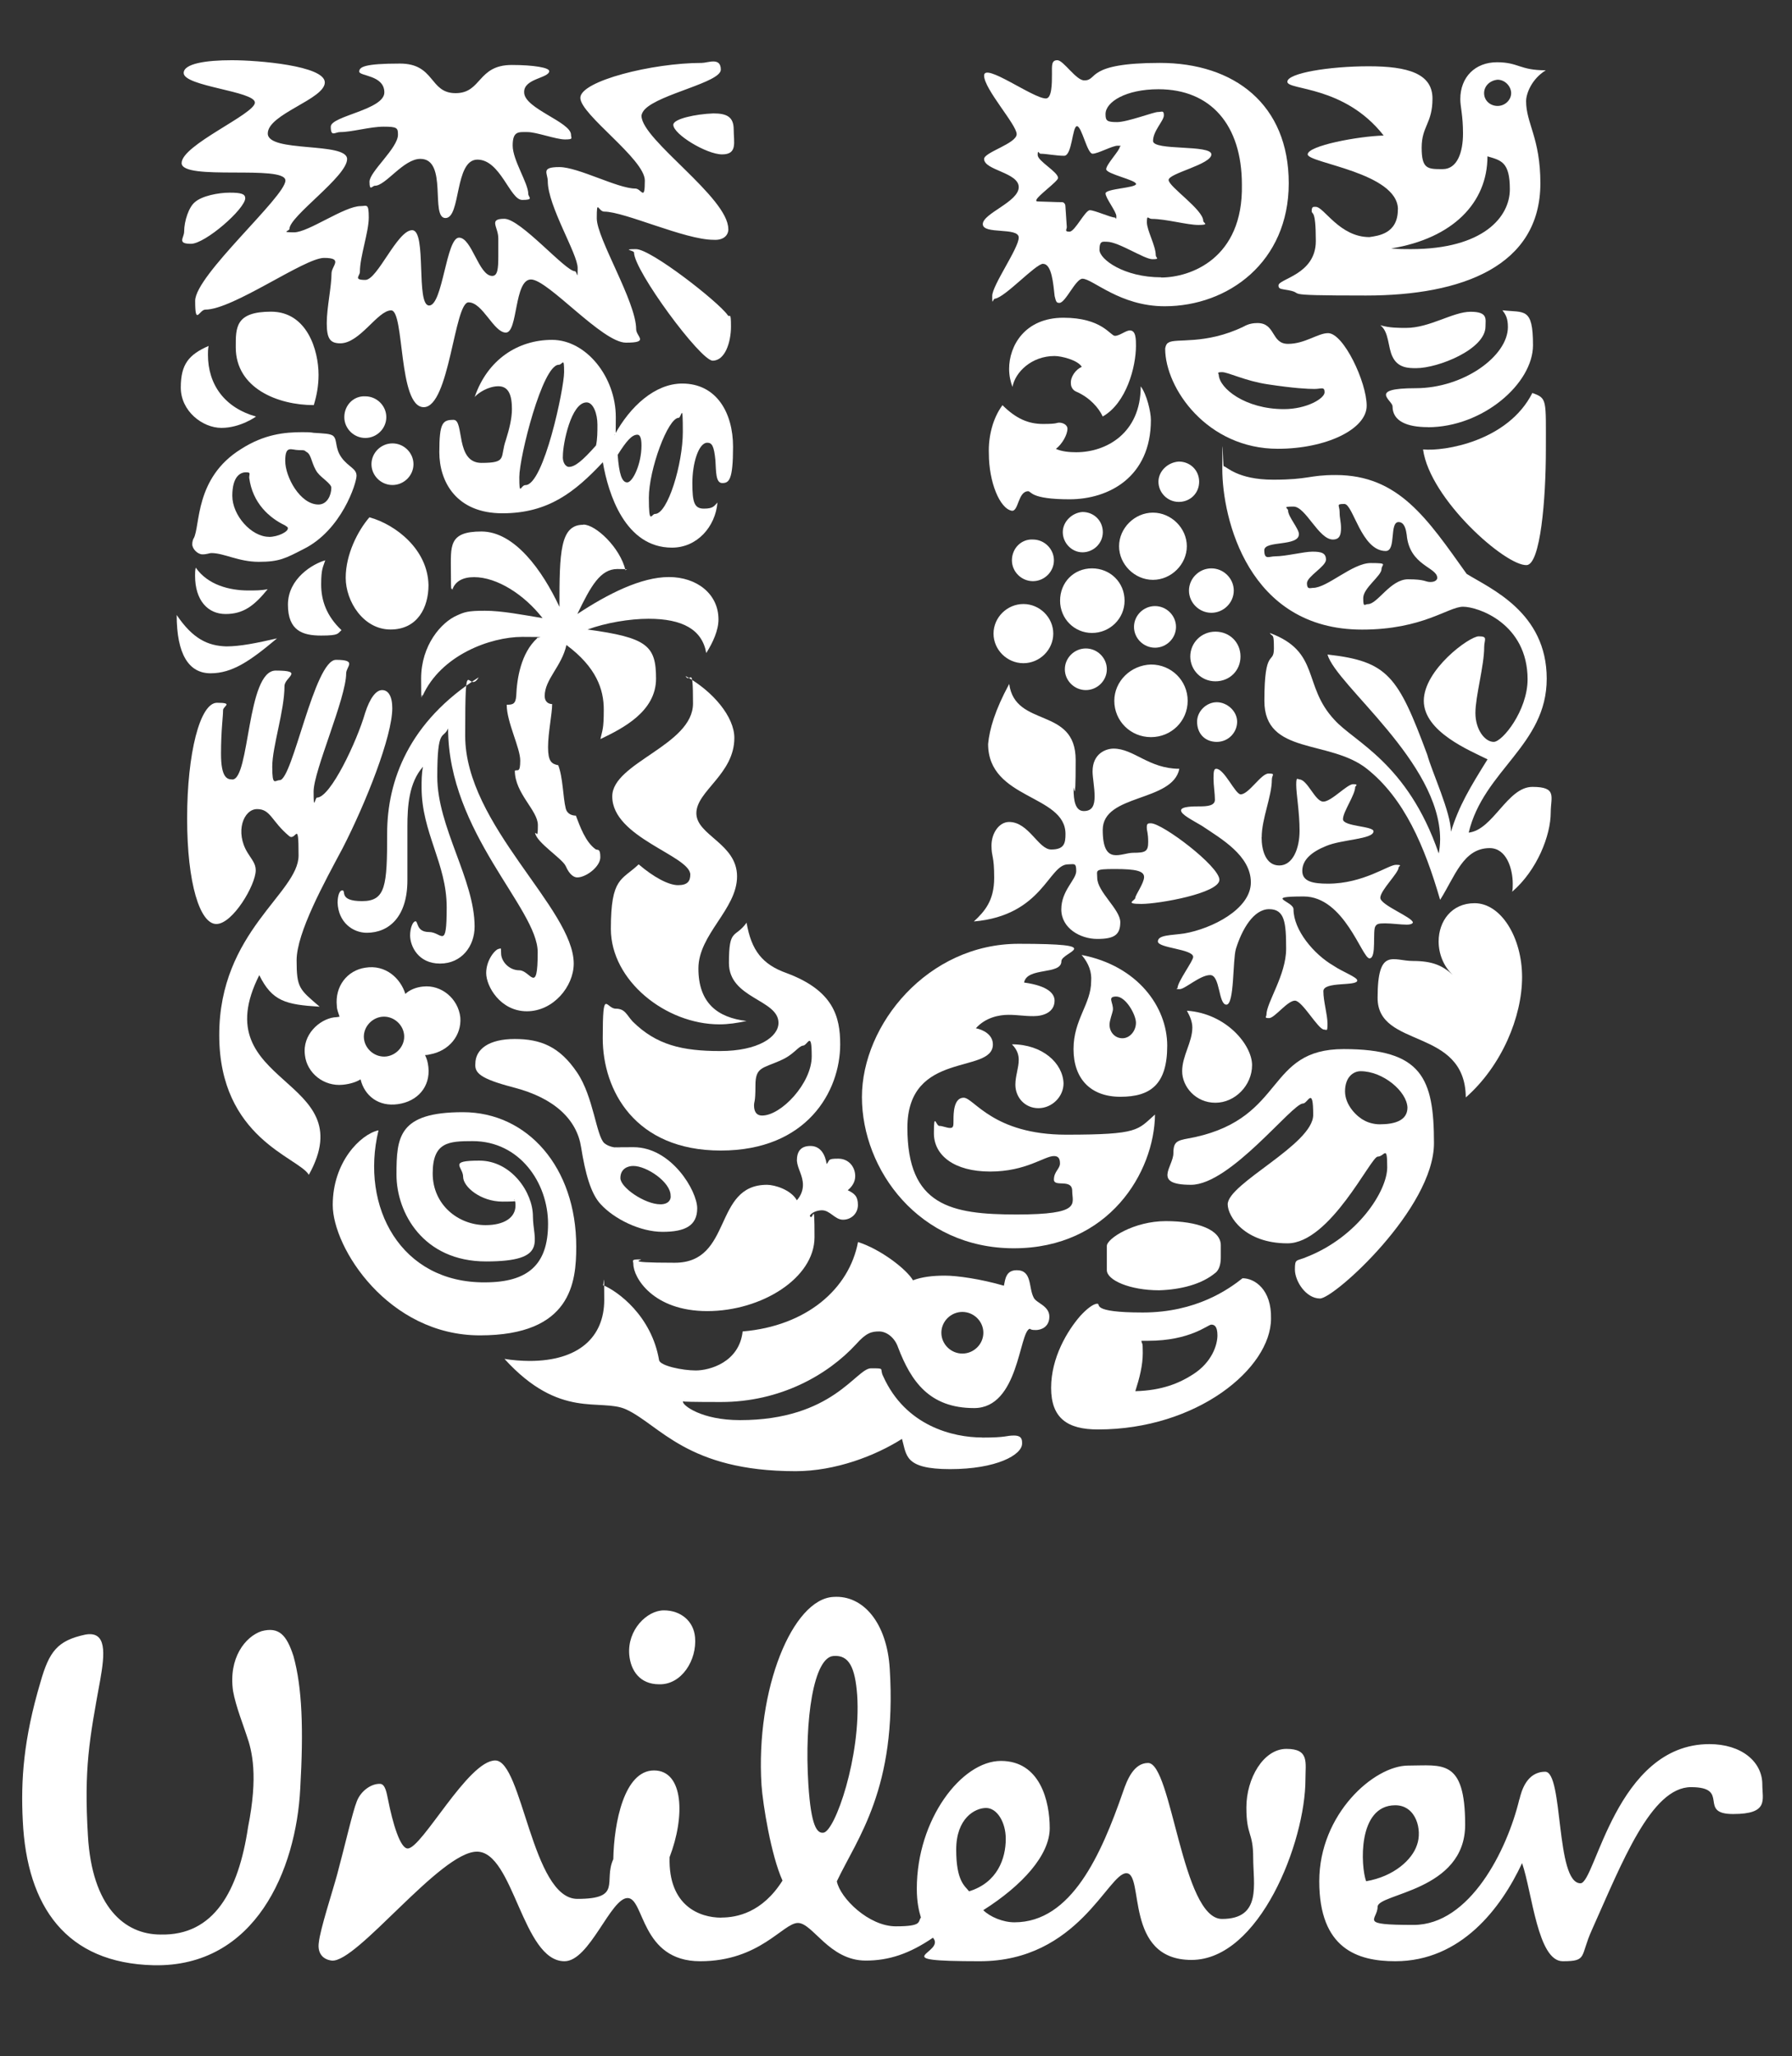 <?xml version="1.0" encoding="UTF-8"?>
<svg xmlns="http://www.w3.org/2000/svg" id="Layer_1" version="1.1" viewBox="0 0 1920 2202.9">
  <rect x="0" y="0" width="1920" height="2202.9" fill="#333333" stroke="none"/>
  <defs>
    <style>
      .st0 {
        fill: #fff;
      }
    </style>
  </defs>
  <path class="st0" d="M773,2054.3c16,0,43.6-5,65.4-39.6-12.4-27.4-21.1-82.1-22.5-102.3-6.5-103,33.4-199.5,77.1-201.6,32-2.2,57.4,28.1,60.3,77.1,8,128.2-34.9,181.5-56.7,227.6,3.6,18,34.2,48.2,63.2,48.2s23.3-5,26.9-9.4c-2.2-7.2-4.4-16.6-4.4-31,0-74.2,48-136.8,90.1-136.8s52.3,43.2,52.3,72-29.1,61.2-71.2,87.9c7.3,7.2,21.1,13,33.4,13,61.1,0,93-72.7,116.3-139.7,4.4-13,11.6-31,26.9-31,25.4,0,36.3,167.1,79.2,167.1s33.4-37.4,33.4-65.5-7.3-23-7.3-54,18.2-62.7,42.9-62.7,20.4,14.4,20.4,32.4c0,67.7-49.4,193.7-122.1,193.7s-50.2-92.9-69.8-92.9-51.6,94.3-157,94.3-35.6-8.6-50.2-25.2c-25.4,17.3-47.3,24.5-72,24.5-39.3,0-56.7-40.3-72.7-40.3s-40.7,41-104.7,41-59.6-67.7-77.8-67.7-40.7,67.7-67.6,67.7c-45.1,0-54.5-117.4-93.8-117.4s-128.7,119.5-155.6,116.7c-10.9-1.4-15.3-9.4-13.8-19.4,1.5-14.4,14.5-54,19.6-72.7,8.7-32.4,16.7-67.7,21.1-78.5,4.4-11.5,16-19.4,25.4-18.7,5.1.7,6.5,9.4,8,16.6,5.1,25.9,13.1,52.6,21.1,52.6,15.3,0,64.7-94.3,93.8-94.3s39.3,148.3,88,148.3,27.6-18.7,38.5-42.5c.7-38.9,11.6-95.1,43.6-95.1s33.4,49.7,16.7,92.9c-1.5,52.6,32.7,64.8,55.2,64.8ZM1627.9,1927.5c-13.1,54.7-53.1,134.7-113.4,134.7s-38.5-5-38.5-19.4,93.8-16.6,93.8-87.9-24.7-63.4-61.1-63.4-95.2,51.8-95.2,123.9,40.7,85.7,81.4,85.7c70.5,0,113.4-56.9,135.9-105.1,10.9,31.7,16.7,105.1,43.6,105.1s18.2-5,31.3-33.8c32-71.3,63.2-152.7,106.1-152.7s6.5,28.8,45.1,28.8,31.3-15.1,31.3-31.7c0-24.5-22.5-43.2-56.7-43.2-100.3,0-122.1,149.1-138.1,149.1-26.9,0-18.2-119.5-37.8-119.5s-25.4,20.2-27.6,29.5ZM918.4,1815.9c-2.2-29.5-8.7-43.2-25.4-41.8-21.1,1.4-31.3,67.7-26.9,137.5,2.9,45.4,9.4,52.6,16,51.8,12.4-.7,40.7-82.1,36.3-147.6ZM744.7,1754c-1.5-17.3-15.3-28.8-33.4-28.8s-39.3,20.9-37.1,47.5c1.5,17.3,11.6,31.7,32,31.7,24,.7,40.7-25.9,38.5-50.4ZM1077.6,1970c0-18-9.4-33.1-21.1-33.1s-32,10.8-32,44.7,9.4,38.9,13.8,44.6c30.5-9.4,39.3-35.3,39.3-56.2ZM1494.9,1934c22.5,0,29.1,26.6,23.3,42.5-5.1,15.8-24.7,33.8-54.5,38.9-5.8-15.8-9.5-81.4,31.3-81.4ZM264.2,1859.1c-2.9-9.4-11.6-31-14.5-47.5-5.1-35.3,13.1-58.3,30.5-64.1,18.9-5,26.9,4.3,34.2,26.6,9.4,33.8,10.9,78.5,7.3,141.9-4.4,87.1-48,191.6-157,189.4-93.8-2.2-135.9-62.7-140.3-154.8-2.2-43.2.7-87.1,18.9-148.3,9.4-33.1,18.2-44.7,48-51.1,23.3-4.3,21.1,20.2,16,49-11.6,63.4-17.4,94.3-13.1,166.4,4.4,76.3,39.3,105.9,77.8,105.9,57.4,1.4,83.6-46.8,93.8-115.2,10.9-54.7,4.4-81.4-1.5-97.9Z"></path>
  <path class="st0" d="M1524.7,481.5c7.3,53.3,88.7,125.3,111.2,123.9,14.5-1.4,20.4-69.9,20.4-123.9s1.5-54.7-14.5-60.5c-26.2,51.8-94.5,62.7-117,60.5ZM1529.8,457.7c58.9,0,112.7-46.8,112.7-87.9s-9.4-34.6-32.7-37.4c3.6,5,5.8,8.6,5.8,18,0,31-47.3,65.5-98.9,65.5s-24.7,13-24.7,19.4c0,15.8,15.3,22.3,37.8,22.3ZM1517.4,394.4c-8,0-19.6,0-25.4-12.2-5.1-10.1-3.6-26.6-13.1-33.8,9.4,2.9,19.6,2.9,27.6,2.9,25.4,0,50.2-17.3,69.1-17.3s16,7.9,16,15.8c0,24.5-50.9,44.6-74.1,44.6Z"></path>
  <path class="st0" d="M248.9,835.1c18.9,0,15.3-116.7,46.5-116.7s9.4,7.2,9.4,16.6c0,26.6-13.1,64.8-13.1,86.4s2.9,14.4,8,14.4c13.8,0,37.1-128.9,60.3-128.9s10.9,7.2,10.9,14.4c0,26.6-34.9,104.4-34.9,126.7s1.5,6.5,3.6,6.5c14.5,0,42.9-60.5,51.6-90.7,5.1-15.8,11.6-24.5,18.2-24.5s10.9,6.5,10.9,19.4c0,30.2-28.3,101.5-53.1,149.8-19.6,36.7-49.4,90.7-49.4,120.3s2.9,31,24.7,49.7c-36.3-2.2-50.9-5.8-64.7-33.8-60.3,119.5,111.9,108,53.1,213.9-10.9-18.7-96-38.9-96-149.8s85-151.9,85-192.3-2.9-14.4-10.2-20.9c-18.9-15.8-19.6-28.8-34.2-28.8s-24,24.5-10.2,46.8c4.4,7.2,8.7,11.5,8.7,18.7,0,15.8-24.7,57.6-42.2,57.6s-31.3-43.2-31.3-113.1,13.8-123.9,32-123.9,6.5,3.6,6.5,7.9c0,7.2-2.2,21.6-2.2,46.8s6.5,27.4,11.6,27.4Z"></path>
  <path class="st0" d="M392.9,999.3c24,0,43.6-17.3,43.6-56.2v-57.6c0-21.6,1.5-46.8,16.7-64.1-1.5,7.2-1.5,15.1-1.5,22.3,0,48.2,26.9,81.4,26.9,128.2s-5.1,26.6-18.9,26.6-11.6-11.5-14.5-11.5-5.8,7.2-5.8,15.1c0,11.5,8.7,30.2,32,30.2s37.1-18.7,37.1-39.6c0-50.4-40-106.6-40-160.6s6.5-39.6,11.6-51.8c0,111.6,96,193,96,239.8s-8,19.4-19.6,19.4-19.6-10.1-19.6-18-.7-5-2.2-5c-3.6,0-13.8,11.5-13.8,25.9s15.3,41,43.6,41,50.2-26.6,50.2-51.1c0-59-116.3-148.3-116.3-244.1s2.9-42.5,14.5-62.6c-74.9,47.5-98.1,110.9-98.1,167.1s-1.5,72.7-26.9,72.7-16.7-11.5-21.1-11.5-5.1,10.1-5.1,13c.7,20.9,16,32.4,31.3,32.4Z"></path>
  <path class="st0" d="M1375.6,438.3c24.7,0,43.6-11.5,43.6-18s-3.6-3.6-10.9-3.6-21.8-.7-50.2-5c-24-3.6-42.2-13-48.7-13s-3.6,1.4-3.6,2.9c.7,14.4,28.3,36.7,69.8,36.7ZM1252.1,367c7.3-5,39.3,2.9,80.7-17.3,5.1-2.9,10.2-3.6,14.5-3.6,19.6,0,14.5,22.3,32.7,22.3s32-11.5,42.9-11.5c16.7,0,41.4,52.6,41.4,77.8s-43.6,46.1-95.2,46.1c-75.6,0-120.7-64.8-120.7-107.3.7-4.3,2.2-5.8,3.6-6.5Z"></path>
  <path class="st0" d="M405.2,1211c-18.9,4.3-48.7,33.8-48.7,79.9s59.6,139.7,157.7,139.7,103.2-56.9,103.2-95.1c0-85-52.3-144-121.4-144s-71.2,26.6-71.2,67,28.3,92.9,96,92.9,50.2-22.3,50.2-48.2-23.3-59.8-57.4-59.8-17.4,6.5-17.4,17.3,18.9,26.6,42.2,26.6,10.2-1.4,12.4-2.2c1.5,1.4,1.5,4.3,1.5,6.5,0,13-12.4,20.9-32,20.9-29.1,0-56.7-21.6-56.7-55.4s17.4-34.6,42.9-34.6c50.2,0,80.7,44.6,80.7,88.6s-21.8,62.7-67.6,62.7c-90.1.7-133.8-80.7-114.1-162.7Z"></path>
  <path class="st0" d="M1008.6,1427.8c0,12.2,10.2,22.3,22.5,22.3s22.5-10.1,22.5-22.3-10.2-22.3-22.5-22.3-22.5,10.1-22.5,22.3ZM1052.2,1540.1c26.9,0,25.4-2.2,34.2-2.2s8.7,5,8.7,8.6c0,12.2-27.6,27.4-77.1,27.4s-46.5-15.1-51.6-32.4c-28.3,18-71.2,34.6-114.1,34.6-116.3,0-145.4-49.7-181.7-66.3-27.6-12.2-70.5,11.5-130.1-54,8,1.4,18.9,2.2,26.9,2.2,52.3,0,80-25.2,80-65.5s-.7-10.8-1.5-15.8c16,6.5,52.3,33.1,60.3,80.7,1.5,5.8,24.7,10.8,39.3,10.8s46.5-8.6,50.2-41.8c68.3-5.8,114.1-45.4,123.6-95.8,24.7,7.9,52.3,29.5,58.9,41,9.4-3.6,21.1-5,34.2-5s38.5,3.6,63.2,10.8c1.5-7.2,2.2-16.6,13.8-16.6,16.7,0,12.4,18.7,18.2,29.5,2.9,5.8,16.7,8.6,16.7,20.2s-9.4,14.4-14.5,14.4-5.1-.7-6.5-1.4c-11.6,3.6-11.6,85-59.6,85s-67.6-28.8-81.4-64.8c-3.6-10.8-12.4-17.3-20.4-17.3s-13.8,1.4-24.7,13.7c-30.5,33.1-81.4,61.9-144.7,61.9s-34.9-1.4-38.5-1.4-2.2.7-2.2,1.4c0,3.6,19.6,19.4,61.1,19.4,99.6,0,124.3-55.5,140.3-55.5s8.7,0,13.1,8.6c24,53.3,74.9,65.5,106.1,65.5Z"></path>
  <path class="st0" d="M1396,1182.2c-11.6,0-77.8,87.1-119.9,87.1s-18.9-19.4-18.9-33.8,5.1-13.7,23.3-17.3c97.4-21.6,75.6-94.3,159.2-94.3s96.7,31,96.7,100.8-106.9,166.4-122.1,166.4-26.9-18.7-26.9-31,1.5-8.6,13.1-13.7c54.5-21.6,85.8-70.6,85.8-95.8s-2.9-11.5-10.2-11.5-50.9,92.9-96.7,92.9-64-28.8-64-41.8c0-22.3,91.6-64.1,91.6-95.8s-5.8-12.2-10.9-12.2ZM1457.8,1147.6c-8,0-16.7,6.5-16.7,21.6s13.1,27.4,20.4,31c3.6,2.2,10.2,4.3,16.7,4.3,16.7,0,29.8-4.3,29.8-18-.7-17.3-26.2-38.9-50.2-38.9Z"></path>
  <path class="st0" d="M398,497.3c0,12.2,10.2,22.3,22.5,22.3s22.5-10.1,22.5-22.3-10.2-22.3-22.5-22.3-22.5,10.1-22.5,22.3ZM368.9,446.9c0,12.2,10.2,22.3,22.5,22.3s22.5-10.1,22.5-22.3-10.2-22.3-22.5-22.3c-12.4-.7-22.5,9.4-22.5,22.3ZM348.5,600.3c-13.1,3.6-40,19.4-40,47.5s16,33.1,35.6,33.1,17.4-2.2,21.8-5.8c-16-15.1-21.8-31.7-21.8-49s2.2-18.7,4.4-25.9ZM209.7,608.2c-.7,2.9-.7,5.8-.7,8.6,0,26.6,13.8,41,32.7,41s30.5-8.6,45.1-26.6c-6.5,1.4-13.8,1.4-20.4,1.4-20.4,0-43.6-5.8-56.7-24.5ZM189.3,658.7c0,42.5,13.1,62.6,36.3,62.6s42.2-13,71.2-37.4c-21.8,5-39.3,8.6-54.5,8.6-19.6-.7-35.6-7.9-53.1-33.8ZM336.2,434c2.9-9.4,5.1-20.2,5.1-32.4,0-26.6-12.4-67.7-50.9-67.7s-37.8,17.3-37.8,38.2c0,43.9,45.1,61.9,83.6,61.9ZM288.2,575.1c-18.9,0-39.3-23-39.3-43.9s8.7-25.2,14.5-25.2,3.6,1.4,3.6,5.8c3.6,27.4,21.8,43.2,38.5,51.1,1.5,1.4,2.9,1.4,2.9,2.9.7,3.6-10.2,9.4-20.4,9.4ZM340.5,506.7c3.6,5,14.5,11.5,14.5,15.8,0,7.9-4.4,18-13.8,18-19.6,0-35.6-29.5-35.6-46.8s6.5-11.5,14.5-11.5,5.8.7,8.7,2.2c5.1,2.9,5.1,13.7,11.6,22.3ZM207.5,576.6c-.7,1.4-1.5,3.6-1.5,6.5,0,5,5.8,10.8,10.9,10.8s7.3-1.4,9.5-1.4c13.8,0,29.1,9.4,50.9,9.4s28.4-3.6,48-13.7c40.7-20.2,56.7-70.6,56.7-78.5s-8.7-9.4-16-19.4c-7.3-10.1-4.4-18.7-8.7-23-2.9-2.9-10.9-2.9-21.1-3.6-3.6-.7-8-.7-12.4-.7-18.9,0-40.7,2.2-65.4,18-50.2,31-43.6,82.8-50.9,95.8ZM395.8,554.2c-12.4,14.4-25.4,39.6-25.4,64.8s18.9,55.4,48,55.4,40.7-23.8,40.7-47.5c-.7-38.2-34.9-64.8-63.2-72.7ZM274.4,446.2s-16.7,12.2-37.1,12.2-43.6-18-43.6-43.2,8.7-35.3,29.8-44.6c-.7,3.6-.7,6.5-.7,9.4,0,32.4,18.2,56.9,51.6,66.3Z"></path>
  <path class="st0" d="M1273.9,632.7c0,13,10.9,23.8,24,23.8s24-10.8,24-23.8-10.9-23.8-24-23.8-24,10.8-24,23.8ZM1275.3,703.3c0,14.4,11.6,26.6,26.9,26.6s26.9-11.5,26.9-26.6-11.6-26.6-26.9-26.6-26.9,12.2-26.9,26.6ZM1193.9,750.8c0,21.6,17.4,38.9,39.3,38.9s39.3-17.3,39.3-38.9-17.4-38.9-39.3-38.9c-21.8.7-39.3,18-39.3,38.9ZM1215,671.6c0,12.2,10.2,22.3,22.5,22.3s22.5-10.1,22.5-22.3-10.2-22.3-22.5-22.3-22.5,10.1-22.5,22.3ZM1140.9,717c0,12.2,10.2,22.3,22.5,22.3s22.5-10.1,22.5-22.3-10.2-22.3-22.5-22.3-22.5,10.1-22.5,22.3ZM1199,585.2c0,19.4,16.7,36,36.3,36s36.3-16.6,36.3-36-16.7-36-36.3-36-36.3,16.6-36.3,36ZM1241.2,516.1c0,11.5,9.5,21.6,21.8,21.6s21.8-9.4,21.8-21.6-9.5-21.6-21.8-21.6c-11.6.7-21.8,10.1-21.8,21.6ZM1138.7,570.1c0,11.5,9.5,21.6,21.1,21.6s21.8-9.4,21.8-21.6-9.5-21.6-21.8-21.6c-10.9.7-21.1,10.1-21.1,21.6ZM1135.8,643.5c0,19.4,15.3,34.6,34.2,34.6s34.9-15.1,34.9-34.6-15.3-34.6-34.9-34.6-34.2,15.1-34.2,34.6ZM1064.5,678.8c0,17.3,14.5,31.7,32,31.7s32-14.4,32-31.7-14.5-31.7-32-31.7-32,14.4-32,31.7ZM1084.2,600.3c0,12.2,10.2,22.3,22.5,22.3s22.5-10.1,22.5-22.3-10.2-22.3-22.5-22.3c-12.4-.7-22.5,9.4-22.5,22.3ZM1282.6,773.2c0-11.5,10.2-20.9,21.1-20.9s21.8,9.4,21.8,20.9-9.4,21.6-21.8,21.6-21.1-8.6-21.1-21.6Z"></path>
  <path class="st0" d="M1297.9,1419.1c2.9,0,6.5,1.4,6.5,11.5s-5.8,28.8-26.2,41.8c-14.5,9.4-33.4,17.3-61.8,18,4.4-13.7,8-27.4,8-41s-.7-7.9-1.5-13h7.3c45.1,0,64-17.3,67.6-17.3ZM1302.2,1363.7c4.4-3.6,5.8-10.1,5.8-16.6v-13c0-16.6-24.7-25.9-58.9-25.9s-63.2,18.7-63.2,26.6v25.9c0,10.8,24.7,21.6,56,21.6,23.3-.7,45.8-6.5,60.3-18.7ZM1331.3,1369.4c-14.5,11.5-49.4,36.7-106.9,36.7s-44.3-9.4-48.7-9.4-11.6,5.8-18.2,13c-13.8,15.8-31.3,44.6-31.3,77.1s17.4,44.6,50.2,44.6c106.1,0,185.4-65.5,185.4-118.8.7-31-17.4-43.2-30.5-43.2Z"></path>
  <path class="st0" d="M1351.7,897c0,13.7,4.4,30.2,18.9,30.2s21.8-18,21.8-37.4-3.6-39.6-3.6-49,1.5-5.8,3.6-5.8c8.7.7,16.7,23.8,25.4,23.8s25.4-18.7,32-18.7,2.2,2.2,2.2,2.9c0,8.6-13.1,26.6-13.1,34.6s32.7,7.2,32.7,13c0,8.6-34.2,8.6-50.9,15.8-16,6.5-25.4,15.1-25.4,26.6s11.6,13.7,27.6,13.7c37.8,0,64.7-20.2,72.7-20.2s2.9,1.4,2.9,2.9c0,5.8-19.6,24.5-19.6,32.4s34.9,20.9,34.9,26.6c-.7,1.4-2.9,2.2-6.5,2.2-6.5,0-16-1.4-23.3-1.4s-8.7.7-10.2,2.9c-3.6,4.3,1.5,34.6-6.5,34.6s-26.9-66.3-70.5-66.3-10.9,5-10.9,13.7c0,22.3,21.8,48.3,42.9,60.5,9.5,6.5,25.4,12.2,25.4,15.8,0,6.5-36.3.7-36.3,11.5s4.4,25.2,4.4,34.6-.7,6.5-3.6,6.5c-6.5,0-23.3-31-31.3-31s-21.8,18.7-27.6,18.7-2.9-1.4-2.9-3.6c0-13,21.1-42.5,21.1-70.6s-1.5-42.5-18.2-42.5-29.1,21.6-35.6,42.5c-3.6,12.2-1.5,59.8-10.2,59.8s-6.5-31.7-17.4-31.7-26.9,15.1-32.7,15.1-2.2-.7-2.2-1.4c0-6.5,16.7-28.8,16.7-33.1,0-8.6-37.8-9.4-37.8-16.6s14.5-6.5,28.4-8.6c29.1-5,71.2-25.9,71.2-54.7s-32-46.8-52.3-60.5c-10.9-6.5-22.5-12.2-22.5-16.6s13.8-4.3,19.6-4.3c8.7,0,16.7-.7,16.7-7.2s-1.5-15.1-1.5-23,.7-10.1,2.9-10.1c8.7,0,20.4,27.4,26.2,27.4,8.7,0,21.8-22.3,29.8-22.3s3.6,1.4,3.6,6.5c0,18-10.9,41.8-10.9,61.9ZM1081.3,732.8c6.5,47.5,71.2,23.8,71.2,81.4s-2.2,20.9-2.2,31.7,1.5,23,10.9,23,11.6-6.5,11.6-15.8-2.2-20.2-2.2-26.6c0-19.4,14.5-24.5,22.5-24.5,21.8,0,37.8,21.6,70.5,21.6-7.3,36-82.1,26.6-82.1,65.5s19.6,24.5,32.7,24.5,16-1.4,16-11.5-1.5-11.5-1.5-15.8,1.5-4.3,4.4-4.3c12.4,0,73.4,46.1,73.4,60.5s-64.7,25.9-83.6,25.9-6.5-3.6-6.5-6.5,9.4-15.8,9.4-22.3-8.7-8.6-31.3-8.6-18.9,1.4-18.9,9.4c0,15.1,24.7,33.8,24.7,47.5s-6.5,18-24.7,18-38.5-11.5-38.5-31.7,16-31.7,16-41-2.2-7.2-8.7-7.2c-21.1,0-26.9,54.7-101,61.2,11.6-10.8,21.8-22.3,21.8-46.8s-2.9-21.6-2.9-34.6,8-25.2,18.9-25.2c21.1,0,31.3,29.5,45.1,29.5s15.3-6.5,15.3-16.6c0-42.5-82.9-36.7-82.9-96.5,1.5-15.8,7.3-36,22.5-64.1Z"></path>
  <path class="st0" d="M1188.8,1097.9c0,7.9,5.8,14.4,13.8,14.4s14.5-7.9,14.5-16.6-10.9-28.1-21.1-28.1-2.9,6.5-3.6,14.4c-.7,4.3-3.6,10.8-3.6,15.8ZM1159,1023.1c59.6,11.5,91.6,55.4,91.6,97.2s-18.2,54.7-50.2,54.7-50.2-19.4-50.2-51.1,18.9-48.3,18.9-72.7c.7-9.4-2.2-18.7-10.2-28.1ZM1084.2,1118.8c5.8,5.8,7.3,11.5,7.3,16.6,0,8.6-3.6,17.3-3.6,26.6,0,13.7,10.2,25.2,24.7,25.2s26.9-12.2,26.9-26.6c-.7-21.6-22.5-41.8-55.2-41.8ZM1271.7,1082.8c3.6,6.5,5.8,12.2,5.8,18,0,15.8-10.9,30.2-10.9,46.8s14.5,33.8,35.6,33.8,39.3-18.7,39.3-40.3-27.6-55.4-69.8-58.3ZM1097.2,1052.6c26.2,3.6,32.7,12.2,32.7,19.4,0,12.2-11.6,16.6-22.5,16.6s-16.7-1.4-26.9-1.4-24.7,2.9-34.9,14.4c7.3,1.4,18.2,6.5,18.2,17.3,0,32.4-91.6,5.8-91.6,89.3s46.5,92.9,117,92.9,59.6-11.5,59.6-25.2-19.6-3.6-19.6-12.2,6.5-11.5,6.5-17.3-2.2-7.9-6.5-7.9c-10.2,0-29.8,16.6-68.3,16.6s-60.3-17.3-60.3-41,2.2-7.9,5.8-7.9,8,2.2,11.6,2.2,3.6-2.2,3.6-8.6,0-23.8,10.9-23.8,31.3,39.6,109.8,39.6,76.3-5,95.2-21.6c-.7,61.9-49.4,143.3-151.2,143.3s-162.8-84.3-162.8-162,70.5-164.2,167.9-164.2,45.8,8.6,45.8,18.7c0,15.1-37.1,5.8-40,23Z"></path>
  <path class="st0" d="M730.9,410.9c37.1,0,54.5,31.7,54.5,67.7s-4.4,38.9-11.6,38.9-6.5-13-7.3-24.5c-1.5-15.1-3.6-18.7-8.7-18.7-9.4,0-16,22.3-16,43.2s2.2,27.4,12.4,27.4,10.9-2.9,14.5-6.5c-2.2,25.9-21.8,48.3-48.7,48.3-50.2,0-68.3-57.6-74.1-91.5-29.8,31.7-58.2,54.7-107.6,54.7s-67.6-33.8-67.6-65.5,3.6-34.6,15.3-34.6,1.5,46.1,29.8,46.1,19.6-5.8,26.2-24.5c3.6-11.5,6.5-23,6.5-33.1,0-15.1-3.6-24.5-14.5-24.5s-21.8,7.2-25.4,11.5c13.8-40.3,46.5-61.2,82.9-61.2s68.3,39.6,68.3,82.8-.7,13-1.5,19.4c16.7-31,43.6-55.4,72.7-55.4ZM687.3,477.2c0-9.4-2.2-11.5-4.4-11.5-5.8,0-11.6,6.5-21.1,21.6,1.5,20.2,4.4,29.5,10.2,29.5s15.3-19.4,15.3-39.6ZM609.5,500.2c6.5,0,14.5-6.5,29.1-23,1.5-7.2,1.5-14.4,1.5-22.3,0-11.5-4.4-23.8-11.6-23.8-16.7,0-25.4,44.6-25.4,56.9-.7,7.2,2.9,12.2,6.5,12.2ZM701.8,550.6c13.8,0,29.8-54,29.8-87.9s-1.5-15.1-4.4-15.1c-11.6,0-32,55.5-32,85.7s2.9,17.3,6.5,17.3ZM563,519.7c19.6,0,41.4-103.7,41.4-121s-1.5-7.9-5.8-7.9c-17.4,0-42.2,98.7-42.2,120.3s1.5,8.6,6.5,8.6Z"></path>
  <path class="st0" d="M624.8,562.2c-24.7,0-25.4,29.5-25.4,87.9-18.2-38.9-48-80.7-83.6-80.7s-32.7,15.8-32.7,43.2.7,14.4,1.5,19.4c2.9-9.4,11.6-13.7,23.3-13.7,24.7,0,53.8,18.7,73.4,43.9-21.8-3.6-43.6-7.9-61.8-7.9s-21.8,1.4-29.8,5c-16.7,7.2-38.5,31.7-38.5,67.7s.7,11.5,1.5,18.7c19.6-43.9,72.7-63.4,106.9-63.4s11.6.7,16,1.4c-17.4,15.8-21.8,43.2-22.5,61.9-.7,8.6-3.6,9.4-10.2,9.4,0,18.7,14.5,46.1,14.5,59.8s-2.9,9.4-5.8,10.8c0,24.5,24.7,42.5,24.7,58.3s-1.5,7.2-2.9,8.6c1.5,10.1,29.1,27.4,32.7,35.3,4.4,10.1,9.4,12.2,12.4,12.2,9.4,0,24.7-11.5,24.7-21.6s-2.9-7.2-5.1-8.6c-10.9-7.9-16.7-24.5-21.1-36-3.6,0-9.4-1.4-10.9-7.9-2.9-11.5-2.9-33.1-8-46.1-7.3-1.4-10.9-4.3-10.9-19.4s4.4-36,4.4-46.1c-3.6,0-8-2.2-8-8.6,0-18,18.2-31.7,23.3-54.7,32,23.8,40,47.5,40,69.1s-1.5,21.6-3.6,31.7c24-11.5,59.6-29.5,59.6-64.8s-9.5-43.9-73.4-52.6c19.6-7.2,45.1-11.5,65.4-11.5,36.3,0,57.4,11.5,61.8,36.7,7.3-11.5,13.1-24.5,13.1-36,0-27.4-23.3-45.4-53.1-45.4s-65.4,18-98.1,39.6c14.5-30.2,24.7-48.2,42.9-48.2s5.8.7,8.7,1.4c-5.8-24.5-32-49-45.1-49Z"></path>
  <path class="st0" d="M1579.9,967.6c28.3,0,50.9,36.7,50.9,79.2s-21.8,95.1-60.3,128.9c-.7-75.6-94.5-51.8-94.5-106.6s16.7-39.6,37.8-39.6,32,5,42.9,15.1c-10.2-9.4-15.3-23-15.3-36,0-21.6,13.8-41,38.5-41Z"></path>
  <path class="st0" d="M1159,392.9c-4.4-7.2-21.8-11.5-29.1-11.5-24.7,0-42.2,17.3-45.1,33.1-2.2-5.8-3.6-12.2-3.6-19.4,0-24.5,16.7-54.7,58.2-54.7s50.2,19.4,55.2,19.4,11.6-5.8,16-5.8c6.5,0,6.5,9.4,6.5,16.6,0,22.3-10.2,61.2-35.6,75.6-4.4-9.4-13.8-20.2-28.3-26.6-3.6-1.4-5.8-5-5.8-8.6-.7-7.2,5.1-15.1,11.6-18ZM1074,434c14.5,14.4,27.6,20.2,43.6,20.2s13.8-1.4,17.4-1.4,8.7,2.2,8.7,6.5c0,6.5-5.8,16.6-12.4,21.6,6.5,2.9,14.5,3.6,21.8,3.6,32,0,69.1-20.2,69.1-70.6,6.5,8.6,10.9,27.4,10.9,36,0,61.2-45.1,85-87.2,85s-40.7-8.6-44.3-8.6c-10.9,0-10.2,21.6-17.4,20.9-13.1-2.2-24.7-31-24.7-61.2-.7-18.7,4.4-38.2,14.5-51.8Z"></path>
  <path class="st0" d="M588.4,76.1c0-3.6-16.7-6.5-40-6.5-37.1,0-32,30.2-60.3,30.2s-21.8-31.7-59.6-31.7-43.6,3.6-43.6,8.6,26.9,3.6,26.9,22.3-57.4,25.2-57.4,36.7,4.4,5.8,10.2,5.8c12.4,0,32-5.8,46.5-5.8s15.3,1.4,15.3,8.6c0,14.4-30.5,39.6-30.5,50.4s2.9,4.3,5.8,4.3c11.6,0,30.5-28.8,48.7-28.8,29.8,0,10.2,63.4,26.9,63.4s9.5-62.6,34.2-62.6,34.9,43.2,48,43.2,6.5-2.9,6.5-6.5c0-11.5-16.7-36-16.7-51.8s6.5-14.4,16-14.4,30.5,7.9,40,7.9,6.5-1.4,6.5-5c0-13.7-50.2-28.1-50.2-45.4-.7-15.1,26.9-15.1,26.9-23ZM721.4,133.7c0,10.1,35.6,31.7,52.3,31.7s12.4-13,12.4-26.6-7.3-17.3-21.8-17.3c-18.9.7-42.9,5.8-42.9,12.2ZM780.3,245.3c0-33.8-92.3-95.1-93-121,0-2.2,1.5-5,3.6-7.2,16-16.6,81.4-28.8,81.4-42.5s-13.8-7.2-20.4-7.2c-53.1,0-130.1,19.4-130.1,37.4s69.1,65.5,69.1,88.6-3.6,8.6-10.2,8.6c-18.9,0-61.1-23-81.4-23s-12.4,6.5-12.4,15.1c0,26.6,32,77.8,32,92.9s-.7,3.6-2.9,3.6c-10.2,0-58.2-56.2-75.6-56.2s-6.5,8.6-6.5,20.9v19.4c0,13-.7,20.9-6.5,20.9-14.5,0-21.8-41-35.6-41s-17.4,72.7-32,72.7-2.2-80.7-18.2-80.7-37.1,53.3-50.2,53.3-5.8-4.3-5.8-8.6c0-16.6,9.5-42.5,9.5-58.3s-2.2-12.2-8.7-12.2c-17.4,0-56,28.1-71.2,28.1s-5.1-1.4-5.1-3.6c0-13.7,61.8-56.2,61.8-74.9s-85-6.5-85-27.4,61.1-36.7,61.1-54.7-72-23.8-99.6-23.8-51.6,3.6-51.6,13.7c0,14.4,76.3,19.4,76.3,31.7s-78.5,45.4-78.5,64.8,111.2,1.4,111.2,18.7-96.7,101.5-96.7,128.9,4.4,9.4,10.9,9.4c29.8,0,106.1-55.4,127.2-55.4s8,8.6,8,16.6c0,14.4-5.1,36.7-5.1,53.3s3.6,21.6,14.5,21.6c21.1,0,40-35.3,54.5-35.3s7.3,103.7,34.9,103.7,32.7-112.3,48-112.3,26.9,32.4,40,32.4,8.7-56.9,26.9-56.9,76.3,67.7,101.8,67.7,10.9-6.5,10.9-14.4c0-29.5-42.2-97.2-42.2-118.8s1.5-7.2,8-7.2c21.8,0,86.5,30.2,117,30.2,10.2.7,16-4.3,16-11.5ZM262.8,212.2c0,11.5-42.9,49-58.2,49s-7.3-6.5-7.3-13c0-11.5,5.1-26.6,11.6-31.7,7.3-6.5,24.7-10.1,37.1-10.1s16.7,1.4,16.7,5.8ZM679.3,270.5c0,19.4,71.2,115.9,84.3,115.9s19.6-19.4,19.6-36.7-1.5-8.6-3.6-12.2c-10.2-14.4-82.1-70.6-98.1-70.6s-2.2,1.4-2.2,3.6Z"></path>
  <path class="st0" d="M1590.1,99.8c0,7.9,6.5,13.7,14.5,13.7s14.5-6.5,14.5-13.7-6.5-14.4-14.5-14.4c-8,.7-14.5,6.5-14.5,14.4ZM1497.8,224.4c0-39.6-96.7-49.7-96.7-59s53.8-19.4,81.4-20.2c-42.2-54-103.2-48.3-103.2-57.6s45.1-16.6,87.2-16.6,68.3,7.9,68.3,34.6-11.6,29.5-11.6,52.6,6.5,23,22.5,23,21.8-18.7,21.8-38.2-2.9-28.8-2.9-36.7c0-23.8,16-39.6,39.3-39.6s24,8.6,52.3,8.6c-15.3,9.4-21.1,25.2-21.1,33.1,0,23.8,15.3,39.6,15.3,87.9,0,88.6-83.6,120.3-186.8,120.3s-58.2-2.2-88-6.5c-4.4-.7-5.8-1.4-5.8-4.3,0-7.2,40-11.5,40-47.5s-4.4-27.4-4.4-32.4,2.2-4.3,4.4-4.3c8.7,0,25.4,32.4,57.4,32.4,9.4-1.4,30.5-3.6,30.5-29.5ZM1593.7,167.5c0,49.7-37.1,87.9-103.2,98.7,7.3.7,14.5.7,21.1.7,77.8,0,106.1-34.6,106.1-64.1s-9.5-31-24-35.3Z"></path>
  <path class="st0" d="M1554.5,891.3c8.7-28.1,20.4-47.5,39.3-77.8-18.9-9.4-68.3-29.5-68.3-62.7s48.7-69.1,58.9-69.1,5.8,3.6,5.8,11.5c0,20.2-9.4,52.6-9.4,70.6s10.2,31,19.6,31,36.3-33.8,36.3-67c0-59.8-53.1-77.8-69.1-77.8s-42.9,24.5-108.3,24.5c-122.1,0-149.7-119.5-149.7-172.1s.7-2.9,1.5-2.9c2.9,0,14.5,14.4,53.1,14.4s37.8-5,66.9-5c67.6,0,98.1,46.8,140.3,105.9,25.4,15.8,85.8,41,85.8,112.3s-67.6,97.9-83.6,164.9c26.2-2.9,41.4-49,68.3-49s19.6,10.8,19.6,27.4c0,24.5-14.5,61.9-41.4,85,.7-2.2.7-5,.7-8.6,0-15.8-6.5-38.2-24.7-38.2-28.4,0-37.1,30.2-53.1,55.4-16.7-57.6-38.5-108.7-78.5-140.4-40-31.7-109.8-14.4-109.8-72.7s10.2-38.2,10.2-56.2-1.5-11.5-4.4-16.6c54.5,20.2,34.9,56.2,69.1,92.9,21.1,23.8,78.5,46.1,111.9,143.3.7-2.9,1.5-10.1,1.5-15.1,0-82.8-111.2-164.9-120.7-198,64.7,7.2,75.6,23,106.9,107.3,5.1,18.7,25.4,61.9,25.4,82.8ZM1539.9,619.1c0-11.5-29.8-13-32.7-46.1-.7-5-2.2-13.7-8.7-13.7-10.2,0-2.2,31-13.8,31-26.2,0-34.9-50.4-44.3-50.4s-5.1,1.4-5.1,8.6,1.5,10.1,1.5,17.3-1.5,12.2-8.7,12.2c-15.3,0-29.1-35.3-42.2-35.3s-5.8,1.4-5.8,4.3c0,6.5,11.6,19.4,11.6,25.2,0,13.7-37.1,6.5-37.1,17.3s5.1,6.5,11.6,6.5c11.6,0,30.5-5,40-5s14.5,1.4,14.5,8.6-20.4,18-20.4,25.2,3.6,5,6.5,5c15.3,0,42.2-26.6,61.8-26.6s11.6,1.4,11.6,6.5c0,7.2-19.6,20.2-19.6,31s1.5,6.5,5.1,6.5c10.2,0,24-26.6,42.9-26.6s18.2,2.9,24,2.9,7.3-2.9,7.3-4.3Z"></path>
  <path class="st0" d="M1117.6,282.7c9.4,0,10.9,21.6,12.4,34.6,1.5,6.5,2.2,7.2,5.1,7.2,6.5,0,17.4-25.9,24.7-25.9,10.9,0,40,29.5,88,29.5,68.3,0,133-47.5,133-131.8s-58.2-128.9-138.1-128.9-66.1,18.7-80.7,18.7c-8.7.7-22.5-21.6-29.1-21.6s-5.8,5.8-5.8,15.1,0,25.9-6.5,25.9c-13.8,0-66.2-38.9-66.2-24.5s34.9,52.6,34.9,62.7-34.9,19.4-34.9,26.6c0,12.2,37.1,14.4,37.1,30.2s-38.5,28.1-38.5,39.6,38.5,2.9,38.5,14.4-28.4,51.1-28.4,62.6.7,2.9,2.9,2.9c10.9-1.4,43.6-37.4,51.6-37.4ZM1133.6,190.6c0-6.5-21.8-18-21.8-24.5s1.5-1.4,2.9-1.4c6.5,0,16.7,2.2,25.4,2.2s8.7-31.7,13.8-31.7,10.9,29.5,16.7,29.5,21.1-8.6,26.9-8.6,2.2.7,2.2,1.4c0,3.6-14.5,18.7-14.5,23.8s32,11.5,32,15.8-32.7,5-32.7,10.1,11.6,19.4,11.6,24.5-.7,1.4-1.5,1.4c-4.4,0-21.8-7.9-26.9-7.9s-16,23-21.8,23-2.9-2.2-2.9-5l-1.5-22.3c0-2.2-1.5-4.3-3.6-4.3-6.5,0-19.6-.7-24-.7s-3.6-.7-3.6-1.4c.7-4.3,23.3-20.2,23.3-23.8ZM1244.1,297.1c-40,0-66.1-19.4-66.1-29.5s3.6-8.6,8-8.6c12.4,0,40,18.7,48.7,18.7s3.6-1.4,3.6-4.3c0-10.1-9.5-26.6-9.5-35.3s1.5-3.6,5.1-3.6c15.3,0,37.8,6.5,50.2,6.5s5.1-2.2,5.1-4.3c0-12.2-37.1-36.7-37.1-43.9s45.8-16.6,45.8-27.4-62.5-3.6-62.5-14.4,11.6-21.6,11.6-27.4-2.2-3.6-6.5-3.6-32.7,10.8-43.6,10.8-12.4-1.4-12.4-8.6c0-13,21.8-26.6,56.7-26.6,56,0,89.4,38.2,89.4,102.3,1.5,79.2-55.2,99.4-86.5,99.4Z"></path>
  <path class="st0" d="M860.3,1269.3c0,5-1.5,10.8-6.5,16.6-6.5-11.5-24-16.6-32-16.6-58.2,0-36.3,83.5-98.9,83.5s-28.4-3.6-37.8-3.6-6.5,1.4-6.5,5c0,14.4,21.1,50.4,79.2,50.4s114.9-35.3,114.9-79.2-1.5-15.1-5.1-23c2.2-3.6,8-5.8,13.1-5.8,8.7,0,13.8,10.1,22.5,10.1s16-6.5,16-15.8-3.6-12.2-10.9-15.8c4.4-3.6,8-8.6,8-15.1,0-9.4-6.5-18.7-18.2-18.7s-8.7,1.4-12.4,5.8c-1.5-10.1-6.5-19.4-17.4-19.4s-14.5,6.5-14.5,15.8c.7,8.6,6.5,15.8,6.5,25.9Z"></path>
  <path class="st0" d="M707.6,1290.2c-16.7,0-42.9-18-42.9-28.1s8-13,13.8-13c14.5,0,40,17.3,40,31.7.7,4.3-2.2,9.4-10.9,9.4ZM549.9,1164.9c45.1,11.5,68.3,35.3,72.7,64.1,4.4,27.4,10.2,49.7,21.1,61.2,14.5,15.8,42.2,29.5,66.2,29.5s37.1-6.5,37.1-25.2-27.6-65.5-68.3-65.5-8.7.7-14.5.7-12.4-1.4-16.7-5c-8.7-7.9-11.6-49.7-29.1-75.6-18.9-28.1-39.3-36-66.9-36s-42.2,10.8-42.2,26.6c-.7,9.4,4.4,15.8,40.7,25.2Z"></path>
  <path class="st0" d="M834.1,1095.8c0-25.2-53.1-25.9-53.1-64.1s6.5-25.9,18.9-43.2c5.1,29.5,16.7,44.7,42.9,54,50.2,18.7,57.4,46.8,57.4,76.3,0,50.4-35.6,113.8-127.9,113.8s-126.5-64.8-126.5-120.3,3.6-31.7,13.8-31.7,11.6,6.5,18.2,13.7c25.4,25.2,53.1,31.7,93.8,31.7s62.5-15.1,62.5-30.2ZM836.3,1136.1c-19.6,8.6-26.9,7.2-26.9,26.6s-1.5,16.6-1.5,21.6,1.5,10.8,8.7,10.8c20.4,0,53.1-34.6,53.1-63.4s-4.4-11.5-9.4-11.5c-5.1.7-10.2,10.1-24,15.8ZM656,853.1c0-36,86.5-54.7,86.5-99.4s-2.9-20.2-8-29.5c29.8,16.6,52.3,43.9,52.3,66.3,0,38.9-40.7,56.9-40.7,80.7s43.6,32.4,43.6,67.7-41.4,61.9-41.4,98.7,20.4,52.6,51.6,56.2c-10.2,2.2-19.6,3.6-29.1,3.6-57.4,0-116.3-46.8-116.3-102.3s11.6-51.8,29.8-69.1c16,13.7,32,22.3,42.2,22.3s13.1-4.3,13.1-11.5c-.7-20.2-83.6-39.6-83.6-83.5Z"></path>
  <path class="st0" d="M326.7,1130.4c2.2,19.4,20.4,33.8,40.7,31.7,7.3-.7,14.5-2.9,18.9-5.8,4.4,18,19.6,29.5,40,26.6,21.1-2.9,34.9-18.7,32.7-39.6-.7-5.8-1.5-8.6-3.6-13,0,0,2.9,0,5.1-.7,20.4-3.6,34.2-20.2,32.7-39.6-2.2-20.2-20.4-35.3-40-33.1-7.3.7-14.5,3.6-18.9,7.9-5.1-16.6-21.1-31.7-42.9-28.1-19.6,2.9-32.7,20.2-30.5,41,0,3.6,1.5,7.2,2.9,11.5,0,0-3.6.7-5.8.7-16,2.2-34.2,18.7-31.3,40.3ZM432.9,1108c1.5,11.5-7.3,22.3-18.9,23.8-11.6,1.4-22.5-7.2-24-18.7-1.5-11.5,7.3-22.3,18.9-23.8,11.6-1.4,22.5,7.2,24,18.7Z"></path>
</svg>
